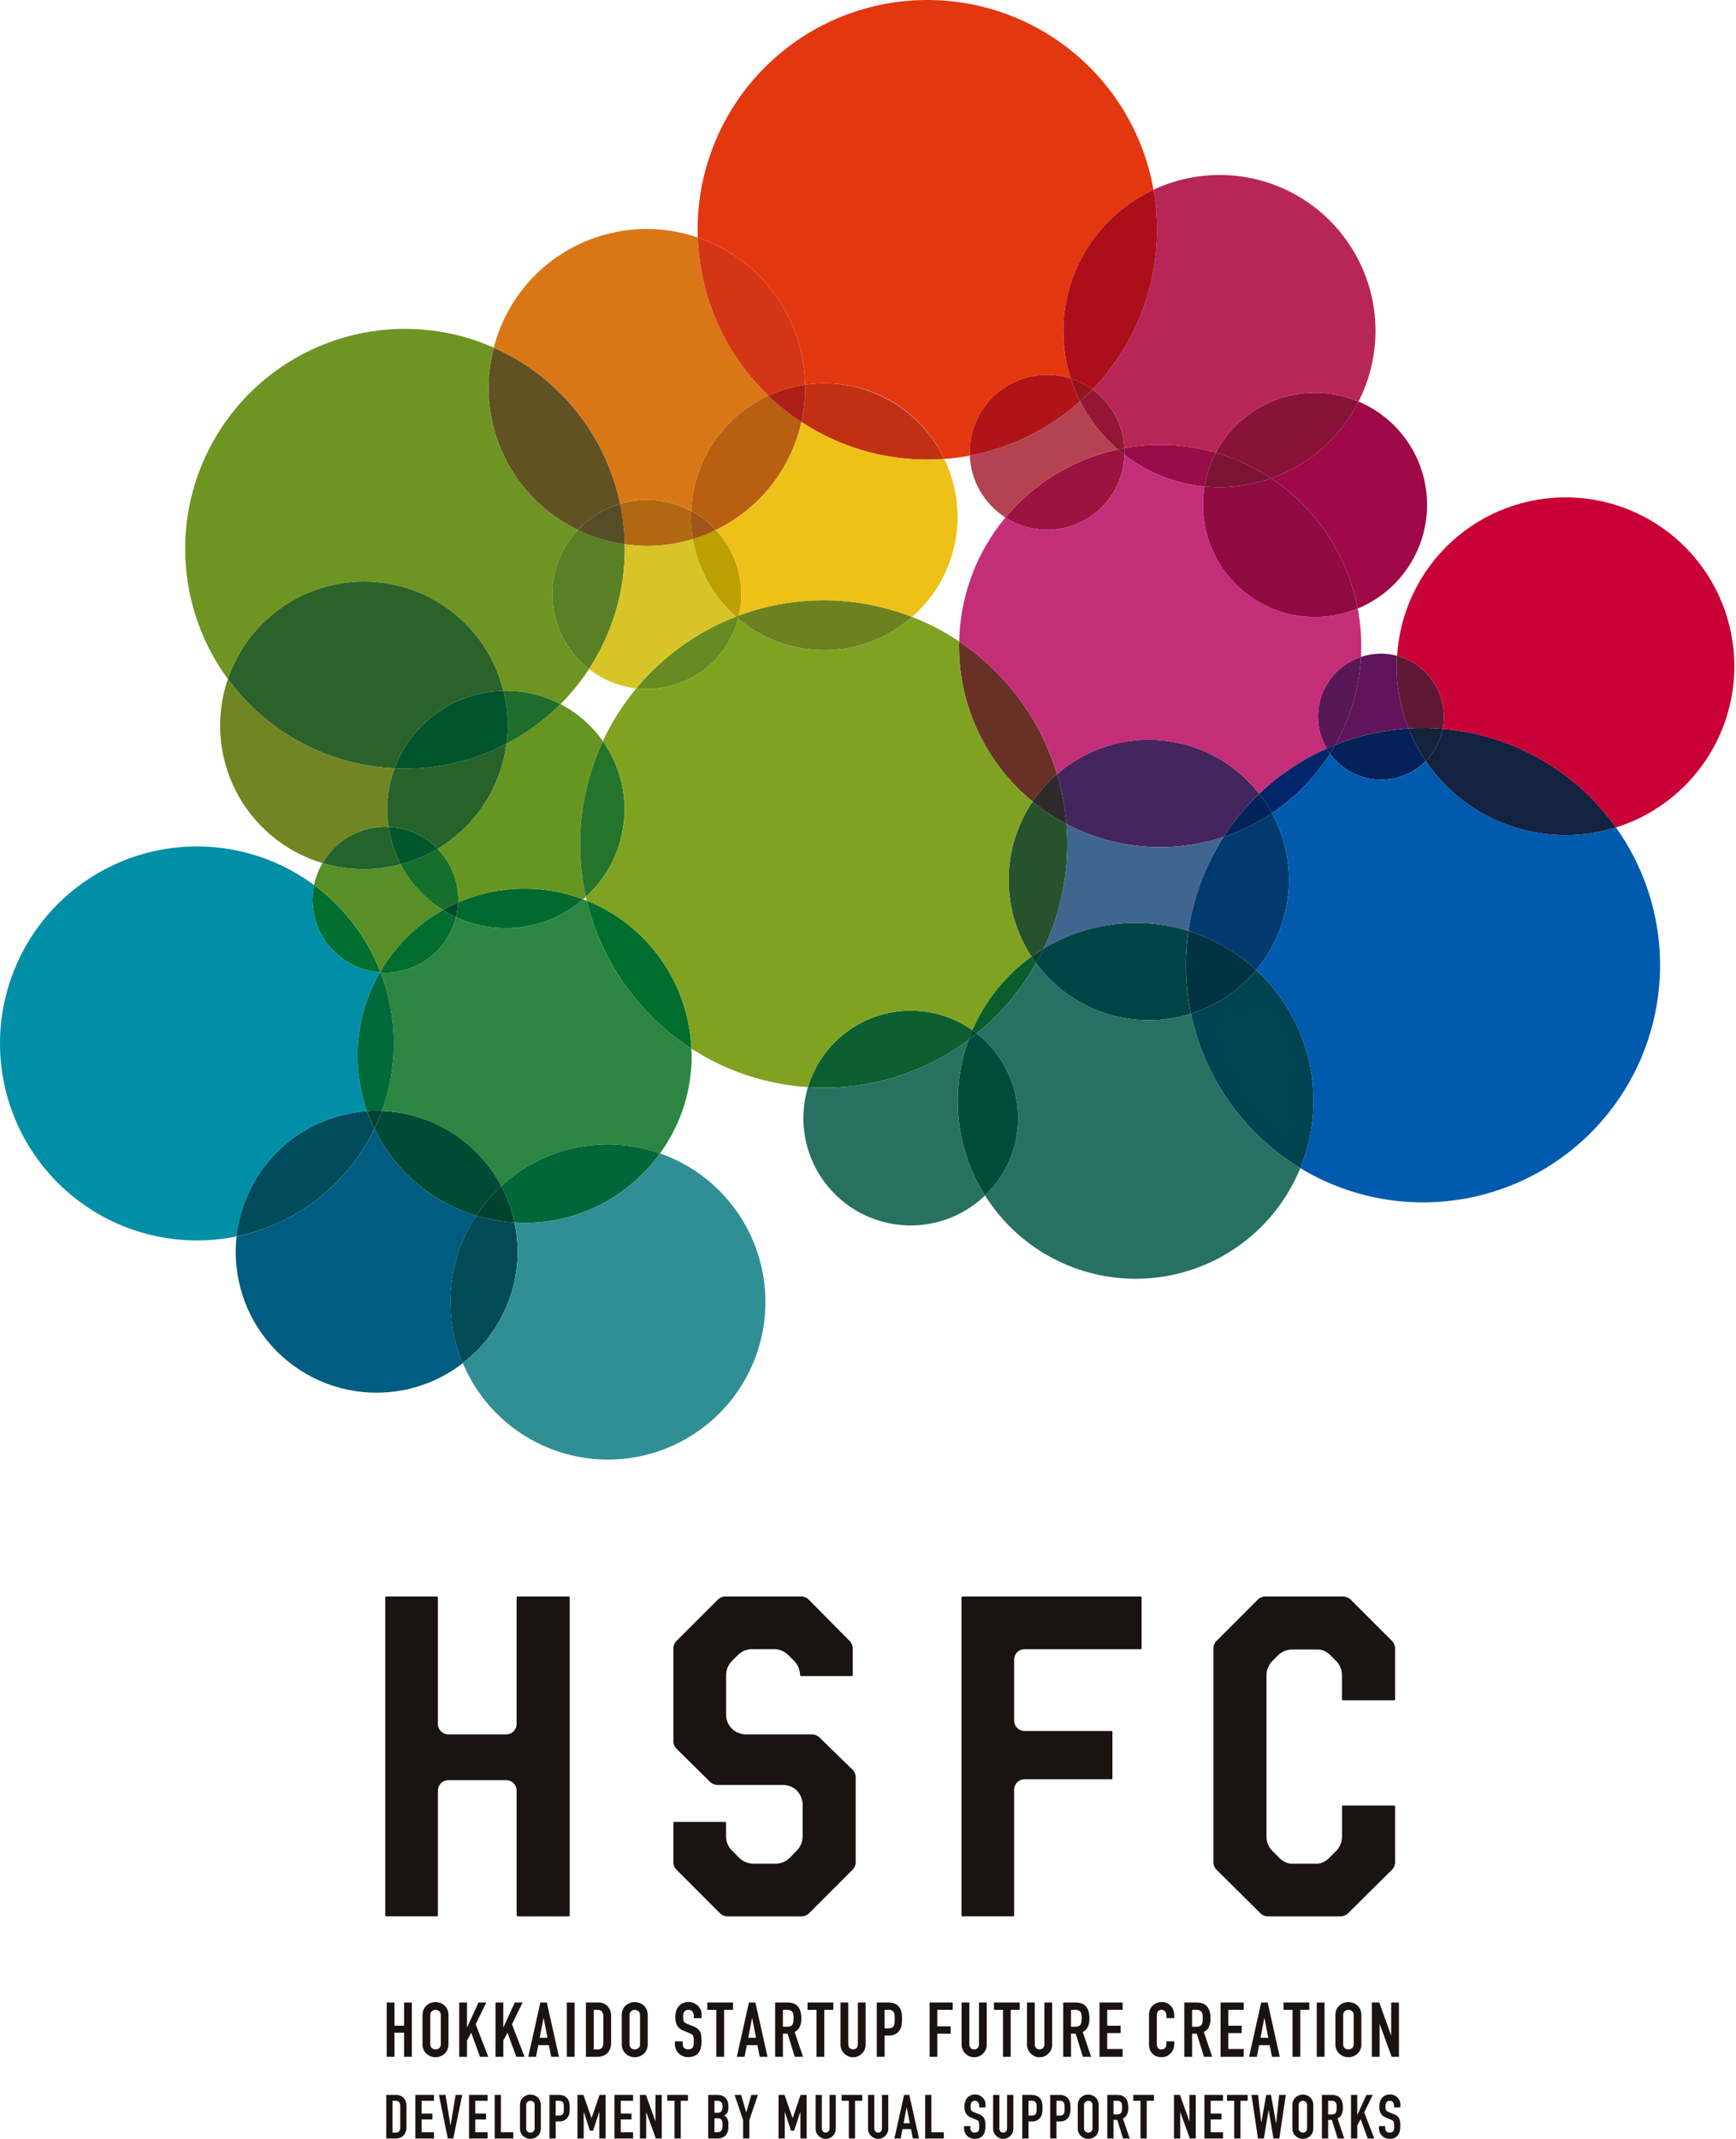 <svg width="406" height="500" viewBox="0 0 406 500" fill="none" xmlns="http://www.w3.org/2000/svg">
<g clip-path="url(#clip0_221_6845)">
<path d="M117.735 161.494C115.995 154.439 112.016 148.138 106.392 143.535C100.768 138.933 93.804 136.278 86.544 135.968C79.283 135.658 72.118 137.71 66.122 141.816C60.127 145.922 55.624 151.861 53.29 158.742C57.819 164.907 63.669 169.982 70.412 173.595C77.156 177.209 84.621 179.269 92.263 179.627C94.193 174.394 97.656 169.864 102.2 166.629C106.743 163.393 112.157 161.605 117.735 161.494Z" fill="#2B622A"/>
<path d="M135.149 123.874C137.84 120.993 141.253 118.885 145.034 117.769C143.357 109.777 139.802 102.298 134.664 95.951C129.525 89.604 122.95 84.571 115.482 81.266C113.29 89.546 114.054 98.332 117.644 106.11C121.234 113.888 127.424 120.17 135.149 123.874Z" fill="#625123"/>
<path d="M163.187 55.527C163.64 69.533 169.568 82.803 179.697 92.488C182.432 91.226 185.336 90.37 188.318 89.948C188.186 82.32 185.701 74.92 181.202 68.759C176.704 62.598 170.412 57.977 163.187 55.527Z" fill="#D43615"/>
<path d="M187.438 98.658C196.179 104.402 206.412 107.456 216.871 107.442C218.207 107.442 219.528 107.378 220.835 107.28C218.296 101.986 214.312 97.516 209.343 94.387C204.373 91.258 198.621 89.596 192.748 89.593C191.264 89.605 189.783 89.722 188.316 89.943C188.316 90.154 188.347 90.359 188.347 90.573C188.341 93.292 188.035 96.001 187.435 98.653" fill="#C03114"/>
<path d="M55.303 289.042C62.256 287.612 68.784 284.597 74.381 280.232C79.978 275.867 84.491 270.269 87.57 263.875C86.917 262.536 86.34 261.161 85.843 259.757C78.124 260.277 70.834 263.496 65.25 268.85C59.666 274.204 56.145 281.353 55.303 289.042Z" fill="#004C5D"/>
<path d="M121.045 292.603C121.044 290.301 120.801 288.007 120.321 285.756C117.278 285.586 114.264 285.06 111.343 284.188C108.033 289.237 106.016 295.023 105.47 301.035C104.923 307.047 105.865 313.1 108.21 318.663C112.203 315.593 115.437 311.646 117.662 307.127C119.888 302.609 121.045 297.639 121.045 292.603Z" fill="#004B56"/>
<path d="M122.688 285.872C128.876 285.87 134.975 284.395 140.481 281.57C145.986 278.744 150.74 274.649 154.35 269.623C148.056 267.383 141.269 266.911 134.726 268.257C128.183 269.604 122.133 272.717 117.236 277.26C118.654 279.934 119.694 282.793 120.325 285.753C121.112 285.799 121.89 285.872 122.688 285.872Z" fill="#006738"/>
<path d="M117.246 277.262C114.548 272.141 110.548 267.821 105.649 264.738C100.749 261.656 95.124 259.919 89.339 259.703C88.824 261.129 88.237 262.52 87.578 263.878C89.931 268.714 93.256 273.013 97.344 276.508C101.432 280.002 106.197 282.616 111.341 284.188C113.016 281.644 114.999 279.319 117.246 277.262Z" fill="#004B35"/>
<path d="M73.431 206.887C72.947 209.258 72.973 211.705 73.507 214.065C74.042 216.425 75.074 218.644 76.532 220.575C77.991 222.506 79.844 224.104 81.968 225.264C84.092 226.423 86.439 227.118 88.852 227.3C88.883 227.246 88.917 227.195 88.948 227.141C85.782 219.064 80.404 212.043 73.431 206.882" fill="#006F30"/>
<path d="M90.14 227.37C93.945 227.365 97.639 226.087 100.634 223.739C103.629 221.392 105.753 218.11 106.666 214.416C105.601 213.922 104.57 213.36 103.577 212.735C97.507 216.155 92.459 221.13 88.95 227.148L89.015 227.316C89.388 227.339 89.758 227.37 90.14 227.37Z" fill="#006C2E"/>
<path d="M118.288 216.981C124.937 216.985 131.363 214.592 136.39 210.24C126.928 206.655 116.441 206.908 107.163 210.943C107.121 212.113 106.958 213.276 106.676 214.412C110.314 216.104 114.276 216.982 118.288 216.986" fill="#006A2E"/>
<path d="M161.686 245.117C161.367 237.614 158.89 230.362 154.553 224.23C150.215 218.099 144.201 213.349 137.231 210.55C140.644 224.783 149.399 237.16 161.686 245.117Z" fill="#006E2E"/>
<path d="M90.142 193.263C87.156 193.262 84.223 194.047 81.636 195.538C79.049 197.028 76.899 199.173 75.403 201.757C81.347 203.566 87.68 203.668 93.679 202.051C92.252 199.313 91.294 196.354 90.848 193.299C90.608 193.299 90.372 193.261 90.13 193.261" fill="#22642B"/>
<path d="M118.448 173.874C111.119 177.703 102.972 179.698 94.704 179.689C93.887 179.689 93.074 179.665 92.269 179.627C91.124 182.697 90.536 185.946 90.531 189.222C90.542 190.587 90.653 191.948 90.863 193.297C95.205 193.471 99.316 195.304 102.349 198.416C106.715 195.811 110.433 192.248 113.222 187.997C116.011 183.745 117.796 178.917 118.448 173.874Z" fill="#27622B"/>
<path d="M118.448 173.874C123.108 171.448 127.369 168.323 131.084 164.608C127.135 162.541 122.745 161.46 118.288 161.458C118.1 161.458 117.923 161.481 117.735 161.486C118.781 165.526 119.023 169.733 118.445 173.866" fill="#1F6D2C"/>
<path d="M146.056 189.227C146.058 183.512 144.286 177.936 140.985 173.269C135.693 184.633 134.301 197.426 137.025 209.662C139.87 207.069 142.142 203.912 143.696 200.392C145.251 196.872 146.054 193.066 146.053 189.217" fill="#24742C"/>
<path d="M129.172 138.954C129.171 142.323 129.943 145.647 131.429 148.67C132.914 151.693 135.072 154.336 137.739 156.395C143.216 148.043 146.128 138.27 146.115 128.283C146.115 127.923 146.094 127.57 146.087 127.21C142.288 126.673 138.596 125.544 135.147 123.864C131.306 127.946 129.167 133.34 129.169 138.944" fill="#598024"/>
<path d="M151.302 127.621C154.935 127.62 158.548 127.085 162.026 126.033C161.72 124.303 161.561 122.55 161.55 120.793C161.55 120.335 161.599 119.892 161.619 119.439C156.523 116.727 150.566 116.127 145.031 117.769C145.674 120.878 146.028 124.04 146.087 127.215C147.813 127.473 149.555 127.61 151.3 127.624" fill="#B26711"/>
<path d="M187.438 98.658C184.672 96.841 182.081 94.773 179.695 92.481C174.496 94.879 170.06 98.663 166.871 103.417C163.682 108.172 161.865 113.713 161.619 119.432C163.784 120.586 165.741 122.092 167.411 123.89C172.434 121.461 176.843 117.929 180.311 113.559C183.778 109.189 186.215 104.093 187.438 98.65" fill="#B85F11"/>
<path d="M172.122 144.154C172.348 144.066 172.57 143.971 172.796 143.896C173.618 140.376 173.556 136.707 172.616 133.217C171.676 129.727 169.887 126.523 167.408 123.892C165.672 124.743 163.871 125.457 162.023 126.026C163.216 133.044 166.78 139.441 172.122 144.148" fill="#BD9F00"/>
<path d="M148.808 160.907C154.076 161.515 159.386 160.199 163.76 157.202C168.135 154.206 171.28 149.73 172.616 144.599C172.446 144.458 172.289 144.301 172.125 144.154C163.053 147.662 155.025 153.428 148.808 160.907Z" fill="#668B22"/>
<path d="M192.749 151.986C200.319 151.989 207.631 149.226 213.306 144.215C200.298 139.151 185.884 139.034 172.796 143.886C172.74 144.125 172.675 144.36 172.611 144.596C178.233 149.372 185.372 151.993 192.749 151.986Z" fill="#6C8220"/>
<path d="M213 236.255C207.602 236.256 202.348 237.996 198.017 241.217C193.686 244.438 190.508 248.969 188.954 254.138C190.172 254.215 191.397 254.269 192.638 254.269C204.827 254.287 216.698 250.377 226.491 243.119C226.774 242.347 227.083 241.575 227.41 240.821C223.192 237.846 218.156 236.252 212.994 236.257" fill="#0B5F30"/>
<path d="M223.991 257.343C223.981 265.176 226.193 272.852 230.372 279.478C232.973 276.991 235.008 273.972 236.337 270.629C237.667 267.285 238.261 263.694 238.078 260.1C237.895 256.506 236.94 252.994 235.278 249.802C233.616 246.61 231.286 243.814 228.447 241.603C227.803 242.118 227.16 242.633 226.488 243.127C224.831 247.685 223.986 252.498 223.991 257.348" fill="#004C3A"/>
<path d="M277.935 217.612C272.328 215.877 266.417 215.345 260.59 216.051C254.762 216.758 249.149 218.686 244.118 221.71C243.563 222.884 242.96 224.027 242.317 225.159C246.363 230.656 252.028 234.75 258.517 236.869C265.006 238.989 271.995 239.027 278.507 236.978C277.18 230.608 276.983 224.054 277.922 217.615" fill="#004447"/>
<path d="M271.314 198.04C276.365 198.041 281.382 197.227 286.173 195.631C288.542 191.959 291.334 188.578 294.492 185.557C291.764 182.046 288.349 179.129 284.455 176.984C280.561 174.838 276.27 173.509 271.845 173.079C267.419 172.648 262.953 173.124 258.718 174.478C254.483 175.832 250.569 178.036 247.215 180.955C248.349 184.757 249.082 188.668 249.401 192.622C256.156 196.184 263.68 198.04 271.317 198.028" fill="#44255D"/>
<path d="M247.218 180.955C243.409 168.276 235.31 157.314 224.308 149.948C224.308 150.303 224.28 150.658 224.28 151.013C224.276 157.971 225.819 164.843 228.797 171.131C231.776 177.419 236.115 182.966 241.501 187.372C243.121 184.991 245.046 182.834 247.228 180.955" fill="#693126"/>
<path d="M277.93 217.612C283.826 219.448 289.239 222.575 293.774 226.765C298.003 221.73 300.618 215.539 301.282 208.998C301.945 202.456 300.625 195.866 297.494 190.085C293.986 192.436 290.176 194.303 286.168 195.634C281.874 202.284 279.065 209.778 277.93 217.612Z" fill="#003A6F"/>
<path d="M293.782 226.767C289.771 231.554 284.477 235.096 278.522 236.978C280.084 244.425 283.161 251.472 287.561 257.68C291.962 263.888 297.592 269.125 304.102 273.066C307.308 265.217 308.038 256.576 306.193 248.301C304.348 240.025 300.018 232.512 293.782 226.767Z" fill="#004351"/>
<path d="M249.612 197.302C249.612 195.724 249.53 194.169 249.404 192.622C246.597 191.143 243.946 189.384 241.493 187.372C237.884 192.718 235.934 199.011 235.888 205.461C235.842 211.911 237.703 218.231 241.236 223.627C242.173 222.951 243.128 222.31 244.119 221.71C247.743 214.084 249.618 205.745 249.607 197.302" fill="#26532E"/>
<path d="M227.41 240.818C227.765 241.076 228.107 241.333 228.44 241.591C234.064 237.037 238.774 231.459 242.319 225.151C241.949 224.636 241.576 224.142 241.233 223.607C235.163 227.993 230.386 233.932 227.402 240.8" fill="#0A5E2E"/>
<path d="M311.052 176.162C310.772 175.776 310.514 175.39 310.28 174.968C304.45 177.561 299.112 181.14 294.498 185.547C295.622 186.97 296.627 188.483 297.502 190.072C302.935 186.421 307.551 181.681 311.055 176.152" fill="#00256B"/>
<path d="M322.975 182.263C324.92 182.266 326.846 181.882 328.641 181.134C330.436 180.385 332.065 179.288 333.432 177.905C331.823 175.523 330.48 172.972 329.427 170.297C323.541 170.649 317.751 171.941 312.275 174.124C311.885 174.811 311.478 175.49 311.052 176.163C312.414 178.052 314.205 179.59 316.278 180.651C318.351 181.712 320.647 182.263 322.975 182.263Z" fill="#042159"/>
<path d="M318.276 153.579C316.2 154.273 314.305 155.422 312.73 156.941C311.155 158.461 309.939 160.314 309.172 162.364C308.405 164.413 308.105 166.609 308.295 168.789C308.485 170.969 309.16 173.08 310.27 174.966C310.933 174.672 311.601 174.391 312.275 174.121C315.839 167.831 317.894 160.799 318.278 153.579" fill="#581756"/>
<path d="M281.699 113.725C280.925 118.333 281.399 123.064 283.071 127.426C284.742 131.789 287.551 135.625 291.205 138.536C294.86 141.448 299.227 143.329 303.853 143.983C308.48 144.638 313.197 144.043 317.516 142.259C316.346 136.088 313.952 130.214 310.474 124.983C306.997 119.752 302.508 115.271 297.27 111.802C293.385 113.183 289.294 113.892 285.171 113.9C284 113.9 282.852 113.833 281.699 113.725Z" fill="#900A42"/>
<path d="M262.997 106.346C268.413 110.519 274.897 113.077 281.704 113.725C282.154 110.969 283.045 108.302 284.342 105.828C277.4 103.823 270.087 103.45 262.977 104.74C262.995 105.067 263.026 105.391 263.026 105.723C263.026 105.934 263.005 106.137 262.997 106.346Z" fill="#980C48"/>
<path d="M235.132 120.981C237.824 122.711 240.926 123.696 244.123 123.836C247.32 123.976 250.496 123.266 253.329 121.779C256.162 120.291 258.55 118.079 260.249 115.368C261.948 112.657 262.897 109.543 263 106.346C262.452 105.926 261.911 105.499 261.389 105.058C251.099 107.28 241.853 112.89 235.132 120.991" fill="#9C1341"/>
<path d="M244.898 87.595C240.089 87.595 235.477 89.505 232.077 92.906C228.677 96.306 226.766 100.917 226.766 105.726C226.766 105.983 226.794 106.24 226.805 106.513C236.402 104.716 245.325 100.329 252.608 93.827C251.723 92.096 250.978 90.297 250.381 88.447C248.608 87.885 246.759 87.595 244.898 87.595Z" fill="#B01419"/>
<path d="M248.677 77.403C248.677 81.148 249.253 84.872 250.386 88.442C252.22 89.029 253.949 89.906 255.506 91.039C265.204 81.037 270.621 67.649 270.607 53.718C270.601 50.577 270.323 47.442 269.775 44.349C263.473 47.276 258.138 51.941 254.399 57.797C250.659 63.653 248.67 70.455 248.667 77.403" fill="#AD0F1A"/>
<path d="M317.719 93.868C311.667 91.324 304.881 91.142 298.702 93.357C292.522 95.573 287.398 100.026 284.343 105.836C288.933 107.156 293.295 109.171 297.275 111.81C306.144 108.683 313.466 102.259 317.719 93.873" fill="#881136"/>
<path d="M261.386 105.049C261.901 104.935 262.447 104.837 262.98 104.74C262.836 102.042 262.09 99.411 260.796 97.04C259.502 94.668 257.693 92.617 255.502 91.036C254.57 92.001 253.605 92.929 252.608 93.821C254.771 98.101 257.754 101.918 261.386 105.049Z" fill="#931634"/>
<path d="M337.424 170.392C337.609 169.45 337.703 168.492 337.705 167.532C337.704 164.284 336.627 161.127 334.644 158.554C332.661 155.981 329.883 154.136 326.741 153.306C326.693 154.115 326.618 154.915 326.618 155.736C326.621 160.724 327.574 165.665 329.426 170.297C330.538 170.23 331.663 170.183 332.796 170.183C334.356 170.183 335.885 170.265 337.429 170.392" fill="#5E1A35"/>
<path d="M366.12 195.227C370.121 195.228 374.101 194.62 377.921 193.425C373.25 186.874 367.21 181.419 360.216 177.44C353.223 173.461 345.446 171.054 337.428 170.386C336.866 173.229 335.477 175.843 333.435 177.9C337.053 183.239 341.925 187.61 347.624 190.63C353.324 193.65 359.677 195.226 366.127 195.222" fill="#142141"/>
<path d="M281.328 118.029C281.338 116.586 281.466 115.147 281.712 113.725C274.905 113.078 268.42 110.52 263.005 106.346C262.901 109.544 261.952 112.657 260.252 115.368C258.553 118.079 256.165 120.291 253.332 121.779C250.499 123.266 247.323 123.976 244.126 123.836C240.929 123.696 237.827 122.711 235.135 120.981C228.354 129.135 224.542 139.348 224.323 149.95C235.325 157.317 243.424 168.278 247.233 180.958C250.587 178.039 254.502 175.835 258.737 174.481C262.972 173.126 267.439 172.65 271.865 173.081C276.29 173.512 280.581 174.841 284.475 176.987C288.37 179.133 291.785 182.051 294.513 185.563C299.123 181.151 304.459 177.568 310.288 174.971C309.177 173.085 308.502 170.974 308.312 168.794C308.123 166.613 308.422 164.417 309.189 162.367C309.957 160.318 311.172 158.465 312.747 156.945C314.322 155.425 316.217 154.276 318.293 153.582C318.337 152.733 318.365 151.878 318.365 151.008C318.362 148.072 318.084 145.142 317.536 142.257C313.555 143.898 309.23 144.534 304.944 144.106C300.658 143.678 296.544 142.202 292.966 139.805C289.387 137.41 286.454 134.169 284.426 130.369C282.397 126.57 281.337 122.33 281.338 118.024" fill="#C42E79"/>
<path d="M188.318 89.948C194.884 88.949 201.596 90.096 207.456 93.22C213.316 96.343 218.01 101.276 220.84 107.283C222.844 107.137 224.838 106.879 226.813 106.511C226.813 106.253 226.774 105.996 226.774 105.723C226.774 102.873 227.447 100.063 228.737 97.522C230.027 94.981 231.898 92.779 234.198 91.096C236.498 89.412 239.162 88.295 241.975 87.834C244.788 87.373 247.67 87.581 250.387 88.442C247.705 79.992 248.194 70.854 251.763 62.739C255.331 54.623 261.735 48.085 269.775 44.349C267.432 31.122 260.217 19.253 249.554 11.082C238.891 2.911 225.553 -0.97 212.17 0.206C198.788 1.382 186.331 7.529 177.257 17.434C168.182 27.34 163.149 40.285 163.148 53.718C163.148 54.323 163.174 54.917 163.192 55.52C170.418 57.969 176.712 62.592 181.21 68.756C185.708 74.919 188.192 82.322 188.321 89.951" fill="#E33710"/>
<path d="M255.507 91.039C257.697 92.619 259.506 94.67 260.8 97.041C262.094 99.412 262.841 102.043 262.984 104.74C270.095 103.45 277.408 103.824 284.35 105.831C287.405 100.021 292.529 95.568 298.709 93.353C304.889 91.138 311.675 91.321 317.727 93.868C321.169 87.102 322.412 79.43 321.283 71.923C320.153 64.416 316.707 57.45 311.426 51.996C306.145 46.543 299.292 42.874 291.825 41.503C284.358 40.132 276.649 41.127 269.775 44.349C271.264 52.705 270.746 61.294 268.265 69.411C265.785 77.528 261.412 84.942 255.507 91.039Z" fill="#B82658"/>
<path d="M405.614 155.736C405.614 145.478 401.624 135.623 394.479 128.259C387.339 120.894 377.613 116.599 367.358 116.283C357.104 115.967 347.129 119.656 339.548 126.567C331.967 133.478 327.375 143.068 326.744 153.306C330.366 154.258 333.489 156.556 335.474 159.731C337.459 162.906 338.158 166.719 337.427 170.392C345.446 171.059 353.223 173.466 360.217 177.445C367.21 181.424 373.253 186.879 377.924 193.43C385.952 190.914 392.969 185.901 397.948 179.121C402.931 172.341 405.617 164.149 405.617 155.736" fill="#C90036"/>
<path d="M297.278 111.803C302.515 115.27 307.005 119.752 310.482 124.983C313.959 130.214 316.354 136.088 317.523 142.259C322.308 140.288 326.402 136.945 329.29 132.651C332.178 128.357 333.731 123.305 333.752 118.131C333.773 112.957 332.262 107.892 329.409 103.574C326.557 99.257 322.49 95.881 317.722 93.87C313.468 102.256 306.146 108.681 297.278 111.808" fill="#9F0947"/>
<path d="M145.034 117.764C150.567 116.122 156.524 116.722 161.619 119.434C161.865 113.715 163.682 108.175 166.872 103.421C170.061 98.667 174.499 94.885 179.698 92.488C169.566 82.801 163.639 69.528 163.187 55.519C158.37 53.872 153.265 53.239 148.192 53.66C143.119 54.08 138.187 55.545 133.708 57.962C129.228 60.379 125.296 63.696 122.16 67.705C119.023 71.714 116.75 76.328 115.482 81.258C122.951 84.563 129.526 89.597 134.664 95.945C139.803 102.292 143.357 109.771 145.034 117.764Z" fill="#D97716"/>
<path d="M85.12 135.945C92.631 135.95 99.924 138.47 105.837 143.102C111.749 147.734 115.939 154.213 117.74 161.504C117.928 161.504 118.106 161.476 118.293 161.476C122.749 161.474 127.138 162.55 131.087 164.613C133.579 162.113 135.809 159.363 137.741 156.408C135.307 154.53 133.293 152.164 131.828 149.461C130.364 146.759 129.481 143.779 129.237 140.715C128.992 137.651 129.392 134.57 130.411 131.669C131.429 128.769 133.043 126.113 135.149 123.874C127.423 120.169 121.232 113.887 117.642 106.108C114.052 98.329 113.288 89.542 115.482 81.261C105.119 76.684 93.534 75.658 82.527 78.343C71.521 81.027 61.709 87.272 54.618 96.106C47.527 104.941 43.553 115.87 43.314 127.196C43.074 138.521 46.584 149.609 53.296 158.735C55.557 152.089 59.842 146.319 65.549 142.232C71.256 138.145 78.1 135.947 85.12 135.945Z" fill="#6E9422"/>
<path d="M85.854 259.752C83.965 254.45 83.254 248.801 83.772 243.196C84.29 237.592 86.024 232.168 88.853 227.303C86.439 227.12 84.092 226.426 81.968 225.266C79.843 224.106 77.99 222.508 76.531 220.576C75.072 218.645 74.041 216.426 73.507 214.066C72.972 211.705 72.946 209.258 73.431 206.887C67.573 202.558 60.772 199.68 53.585 198.49C46.399 197.299 39.033 197.83 32.092 200.038C25.151 202.247 18.832 206.07 13.656 211.194C8.479 216.318 4.591 222.596 2.312 229.513C0.033 236.431 -0.572 243.79 0.545 250.988C1.663 258.185 4.472 265.014 8.741 270.915C13.011 276.816 18.619 281.62 25.106 284.933C31.593 288.247 38.773 289.974 46.057 289.974C49.169 289.975 52.274 289.663 55.324 289.042C56.165 281.352 59.686 274.202 65.269 268.847C70.853 263.491 78.144 260.272 85.864 259.752" fill="#008FA6"/>
<path d="M89.339 259.703C93.149 249.221 93.035 237.714 89.017 227.31H88.855C86.027 232.175 84.294 237.597 83.775 243.2C83.257 248.803 83.966 254.451 85.854 259.752C86.592 259.703 87.329 259.638 88.08 259.638C88.507 259.638 88.92 259.685 89.342 259.7" fill="#00693A"/>
<path d="M90.142 193.261C90.384 193.261 90.621 193.287 90.86 193.3C90.65 191.951 90.539 190.59 90.528 189.225C90.533 185.948 91.122 182.698 92.265 179.627C84.623 179.27 77.157 177.209 70.414 173.596C63.67 169.982 57.82 164.908 53.29 158.743C51.825 163.015 51.238 167.54 51.564 172.044C51.889 176.549 53.122 180.942 55.186 184.96C57.251 188.977 60.105 192.536 63.579 195.424C67.052 198.312 71.073 200.468 75.4 201.765C76.896 199.181 79.046 197.037 81.632 195.546C84.22 194.055 87.153 193.271 90.139 193.271" fill="#718522"/>
<path d="M333.443 177.905C331.939 179.425 330.122 180.6 328.118 181.346C326.114 182.093 323.972 182.394 321.84 182.227C319.708 182.061 317.638 181.432 315.774 180.384C313.91 179.336 312.297 177.895 311.047 176.16C307.542 181.688 302.927 186.429 297.494 190.082C300.626 195.864 301.946 202.454 301.283 208.996C300.619 215.538 298.003 221.729 293.774 226.765C300.01 232.51 304.34 240.025 306.185 248.3C308.03 256.575 307.301 265.216 304.097 273.066C315.014 279.673 327.876 282.312 340.512 280.537C353.149 278.762 364.788 272.684 373.46 263.325C382.136 253.968 387.317 241.904 388.128 229.171C388.939 216.437 385.333 203.814 377.917 193.43C369.817 195.956 361.123 195.81 353.114 193.014C345.105 190.219 338.208 184.921 333.443 177.905Z" fill="#005AAD"/>
<path d="M278.52 236.978C272.008 239.026 265.019 238.988 258.53 236.869C252.041 234.75 246.377 230.656 242.33 225.159C238.784 231.467 234.073 237.045 228.448 241.598C231.287 243.808 233.617 246.605 235.279 249.796C236.941 252.988 237.896 256.5 238.078 260.094C238.261 263.687 237.667 267.278 236.338 270.621C235.008 273.965 232.974 276.983 230.373 279.47C234.442 285.947 240.219 291.177 247.068 294.583C253.916 297.99 261.572 299.443 269.193 298.781C276.814 298.119 284.105 295.368 290.264 290.831C296.423 286.295 301.211 280.148 304.102 273.066C297.592 269.126 291.961 263.889 287.561 257.681C283.16 251.472 280.081 244.425 278.52 236.978Z" fill="#277162"/>
<path d="M226.488 243.125C216.696 250.383 204.825 254.293 192.635 254.274C191.4 254.274 190.174 254.22 188.952 254.14C187.351 259.452 187.555 265.145 189.533 270.328C191.511 275.511 195.152 279.892 199.884 282.787C204.618 285.682 210.177 286.927 215.693 286.327C221.208 285.728 226.37 283.317 230.37 279.473C227 274.108 224.9 268.046 224.227 261.747C223.554 255.449 224.327 249.079 226.488 243.125Z" fill="#287161"/>
<path d="M122.7 285.874C121.902 285.874 121.123 285.802 120.337 285.756C121.631 291.824 121.182 298.134 119.041 303.958C116.9 309.781 113.155 314.88 108.239 318.666C110.619 324.318 114.373 329.288 119.161 333.122C123.949 336.955 129.62 339.533 135.657 340.619C141.694 341.706 147.907 341.268 153.732 339.345C159.556 337.421 164.808 334.073 169.011 329.605C173.213 325.137 176.233 319.69 177.795 313.759C179.358 307.828 179.415 301.601 177.959 295.642C176.505 289.684 173.584 284.183 169.463 279.64C165.342 275.096 160.152 271.654 154.363 269.625C150.753 274.652 145.999 278.747 140.494 281.572C134.988 284.398 128.889 285.872 122.7 285.874Z" fill="#308F94"/>
<path d="M111.34 284.188C106.197 282.616 101.432 280.002 97.343 276.507C93.255 273.013 89.931 268.713 87.578 263.877C84.5 270.27 79.988 275.866 74.394 280.23C68.799 284.595 62.274 287.611 55.324 289.042C54.816 293.645 55.285 298.304 56.701 302.713C58.117 307.123 60.448 311.183 63.541 314.631C66.634 318.078 70.419 320.834 74.65 322.718C78.881 324.602 83.462 325.573 88.093 325.566C95.385 325.567 102.469 323.138 108.226 318.662C105.88 313.1 104.939 307.046 105.484 301.034C106.03 295.022 108.047 289.237 111.356 284.188" fill="#005C80"/>
<path d="M212.997 236.255C218.158 236.25 223.194 237.844 227.412 240.818C230.394 233.953 235.167 228.016 241.23 223.627C237.697 218.231 235.837 211.911 235.883 205.461C235.929 199.01 237.878 192.718 241.488 187.371C236.105 182.965 231.768 177.417 228.793 171.129C225.817 164.84 224.278 157.97 224.285 151.013C224.285 150.655 224.303 150.303 224.31 149.947C220.862 147.64 217.171 145.718 213.303 144.215C207.698 149.157 200.501 151.916 193.028 151.986C185.556 152.056 178.308 149.434 172.611 144.599C171.275 149.727 168.132 154.2 163.761 157.195C159.389 160.192 154.083 161.508 148.818 160.904C145.688 164.669 143.057 168.821 140.99 173.259C144.882 178.768 146.627 185.509 145.896 192.215C145.166 198.92 142.01 205.127 137.023 209.669C137.087 209.963 137.157 210.256 137.226 210.55C144.196 213.349 150.21 218.099 154.548 224.23C158.885 230.361 161.362 237.613 161.681 245.117C169.846 250.413 179.238 253.515 188.952 254.125C190.505 248.957 193.683 244.426 198.014 241.205C202.346 237.983 207.599 236.243 212.997 236.242" fill="#7FA321"/>
<path d="M107.193 210.313C107.196 205.865 105.455 201.594 102.344 198.416C99.643 200.032 96.728 201.258 93.684 202.058C95.978 206.428 99.391 210.11 103.574 212.73C104.738 212.069 105.935 211.468 107.16 210.928C107.16 210.717 107.193 210.511 107.193 210.297" fill="#15702D"/>
<path d="M137.229 210.55C136.954 210.439 136.67 210.349 136.392 210.243C132.369 213.728 127.424 215.976 122.153 216.716C116.882 217.456 111.509 216.657 106.682 214.416C105.767 218.111 103.642 221.394 100.644 223.742C97.647 226.089 93.95 227.365 90.142 227.367C89.761 227.367 89.391 227.334 89.017 227.311C93.035 237.715 93.15 249.221 89.339 259.703C95.124 259.918 100.75 261.655 105.649 264.738C110.549 267.82 114.548 272.14 117.246 277.262C122.143 272.719 128.193 269.606 134.736 268.26C141.279 266.913 148.066 267.386 154.36 269.625C159.177 262.988 161.769 254.998 161.766 246.798C161.766 246.231 161.704 245.678 161.679 245.114C149.392 237.157 140.636 224.781 137.224 210.547" fill="#2C8642"/>
<path d="M131.087 164.603C127.371 168.318 123.11 171.443 118.45 173.869C117.799 178.912 116.011 183.741 113.222 187.992C110.433 192.243 106.715 195.806 102.348 198.411C105.46 201.589 107.202 205.86 107.198 210.308C107.198 210.521 107.175 210.727 107.168 210.941C116.444 206.903 126.931 206.65 136.392 210.236C136.608 210.05 136.814 209.854 137.025 209.661C134.297 197.422 135.688 184.624 140.982 173.257C138.421 169.622 135.027 166.652 131.084 164.598" fill="#669522"/>
<path d="M249.403 192.622C249.527 194.167 249.612 195.711 249.612 197.302C249.62 205.744 247.745 214.083 244.124 221.71C249.154 218.686 254.766 216.758 260.593 216.051C266.42 215.345 272.331 215.877 277.938 217.612C279.074 209.779 281.884 202.282 286.175 195.631C280.16 197.634 273.801 198.4 267.482 197.883C261.163 197.366 255.013 195.576 249.403 192.622Z" fill="#40658F"/>
<path d="M85.853 259.754C86.349 261.159 86.926 262.534 87.581 263.872C88.231 262.519 88.818 261.128 89.342 259.7C88.919 259.685 88.505 259.639 88.08 259.639C87.328 259.639 86.595 259.703 85.853 259.754Z" fill="#004431"/>
<path d="M111.343 284.191C114.265 285.062 117.279 285.588 120.324 285.755C119.692 282.795 118.653 279.936 117.235 277.262C114.989 279.319 113.006 281.647 111.33 284.191" fill="#004230"/>
<path d="M88.963 227.143C92.471 221.125 97.518 216.15 103.587 212.73C99.402 210.111 95.989 206.427 93.697 202.056C87.698 203.673 81.365 203.571 75.421 201.762C74.49 203.351 73.824 205.081 73.451 206.884C80.421 212.048 85.796 219.069 88.963 227.143Z" fill="#598F27"/>
<path d="M90.858 193.299C91.304 196.355 92.261 199.313 93.689 202.051C96.732 201.254 99.648 200.032 102.349 198.419C99.316 195.306 95.205 193.474 90.863 193.299" fill="#00572C"/>
<path d="M118.448 173.875C119.026 169.741 118.785 165.534 117.737 161.494C112.161 161.605 106.747 163.395 102.203 166.631C97.659 169.866 94.197 174.396 92.269 179.63C93.077 179.666 93.888 179.691 94.704 179.691C102.972 179.7 111.12 177.703 118.448 173.875Z" fill="#00542B"/>
<path d="M172.124 144.151C166.783 139.444 163.218 133.047 162.026 126.028C156.87 127.622 151.42 128.027 146.086 127.21C146.086 127.57 146.115 127.923 146.115 128.283C146.127 138.271 143.215 148.045 137.738 156.398C140.94 158.894 144.772 160.454 148.807 160.905C155.024 153.425 163.049 147.658 172.122 144.151" fill="#D7C426"/>
<path d="M145.033 117.766C141.252 118.883 137.839 120.992 135.149 123.874C138.598 125.555 142.289 126.684 146.089 127.22C146.027 124.046 145.674 120.883 145.033 117.774" fill="#554D25"/>
<path d="M162.026 126.031C163.874 125.462 165.674 124.748 167.411 123.897C165.74 122.101 163.783 120.595 161.619 119.439C161.601 119.892 161.552 120.337 161.552 120.796C161.563 122.552 161.721 124.301 162.026 126.031Z" fill="#A05517"/>
<path d="M223.94 120.79C223.936 116.11 222.872 111.492 220.83 107.28C219.52 107.375 218.199 107.442 216.866 107.442C206.408 107.455 196.177 104.401 187.438 98.658C186.214 104.1 183.777 109.196 180.309 113.566C176.841 117.936 172.431 121.466 167.408 123.895C169.887 126.523 171.676 129.725 172.616 133.213C173.555 136.701 173.616 140.368 172.794 143.886C185.883 139.037 200.297 139.154 213.306 144.215C216.649 141.297 219.328 137.697 221.163 133.657C222.999 129.617 223.948 125.231 223.947 120.793" fill="#EDC118"/>
<path d="M188.347 90.586C188.347 90.375 188.318 90.169 188.313 89.955C185.329 90.375 182.422 91.228 179.685 92.488C182.07 94.78 184.662 96.849 187.428 98.665C188.026 96.014 188.331 93.304 188.339 90.586" fill="#AD1E17"/>
<path d="M235.129 120.981C241.851 112.881 251.096 107.27 261.386 105.049C257.753 101.918 254.771 98.104 252.608 93.824C245.326 100.327 236.404 104.714 226.807 106.511C226.93 109.414 227.752 112.244 229.201 114.763C230.65 117.282 232.682 119.415 235.129 120.981Z" fill="#B54251"/>
<path d="M255.505 91.039C253.948 89.906 252.219 89.03 250.385 88.445C250.982 90.294 251.726 92.093 252.611 93.824C253.612 92.933 254.576 92.005 255.505 91.039Z" fill="#95141C"/>
<path d="M285.177 113.9C289.299 113.892 293.39 113.183 297.275 111.803C293.295 109.163 288.935 107.149 284.345 105.828C283.047 108.302 282.156 110.968 281.707 113.725C282.849 113.833 284.005 113.9 285.177 113.9Z" fill="#7A1435"/>
<path d="M329.427 170.294C327.575 165.663 326.622 160.721 326.618 155.734C326.618 154.912 326.693 154.112 326.742 153.304C323.956 152.545 321.007 152.64 318.275 153.577C317.891 160.796 315.836 167.828 312.272 174.119C317.748 171.935 323.539 170.643 329.424 170.292" fill="#60155B"/>
<path d="M247.215 180.957C245.033 182.836 243.107 184.994 241.488 187.374C243.941 189.386 246.592 191.145 249.398 192.625C249.08 188.67 248.35 184.759 247.215 180.957Z" fill="#2F2B2A"/>
<path d="M277.353 225.622C277.353 229.436 277.744 233.241 278.522 236.975C284.476 235.092 289.77 231.55 293.782 226.765C289.246 222.574 283.834 219.447 277.938 217.612C277.551 220.264 277.356 222.941 277.353 225.622Z" fill="#003341"/>
<path d="M286.175 195.633C290.183 194.302 293.993 192.436 297.501 190.084C296.628 188.495 295.623 186.981 294.497 185.559C291.337 188.579 288.544 191.96 286.175 195.633Z" fill="#002359"/>
<path d="M329.429 170.296C330.482 172.971 331.826 175.522 333.435 177.905C335.477 175.849 336.866 173.235 337.427 170.392C335.898 170.265 334.359 170.183 332.794 170.183C331.661 170.183 330.539 170.227 329.424 170.296" fill="#13233A"/>
<path d="M263 106.346C263 106.137 263.031 105.934 263.031 105.723C263.031 105.391 263 105.066 262.982 104.74C262.447 104.835 261.917 104.933 261.389 105.048C261.904 105.499 262.452 105.926 263 106.335" fill="#841433"/>
<path d="M241.244 223.628C241.583 224.143 241.959 224.657 242.33 225.159C242.965 224.032 243.565 222.886 244.132 221.713C243.143 222.31 242.183 222.953 241.251 223.628" fill="#07402B"/>
<path d="M226.488 243.106C227.152 242.615 227.804 242.105 228.447 241.585C228.108 241.328 227.76 241.07 227.417 240.813C227.088 241.57 226.779 242.334 226.496 243.111" fill="#00472D"/>
<path d="M103.577 212.725C104.57 213.35 105.601 213.911 106.665 214.405C106.947 213.268 107.11 212.106 107.152 210.936C105.927 211.474 104.73 212.075 103.566 212.737" fill="#00472D"/>
<path d="M88.855 227.304H89.018C88.997 227.247 88.976 227.19 88.953 227.136C88.922 227.19 88.889 227.242 88.858 227.296" fill="#00472D"/>
<path d="M310.272 174.966C310.514 175.377 310.774 175.776 311.044 176.16C311.468 175.492 311.876 174.813 312.267 174.121C311.592 174.392 310.923 174.672 310.262 174.966" fill="#092056"/>
<path d="M172.122 144.151C172.286 144.297 172.443 144.455 172.611 144.596C172.673 144.359 172.74 144.125 172.796 143.883C172.569 143.968 172.348 144.063 172.122 144.14" fill="#637B22"/>
<path d="M90.438 480.818V468.125H92.256V473.559H94.5V468.125H96.318V480.811H94.5V475.17H92.256V480.818H90.438Z" fill="#1A1311"/>
<path d="M98.809 471.122C98.797 470.655 98.885 470.196 99.067 469.768C99.232 469.395 99.475 469.059 99.78 468.787C100.064 468.537 100.394 468.345 100.75 468.219C101.284 468.027 101.859 467.976 102.417 468.077C102.976 468.179 103.498 468.421 103.932 468.787C104.228 469.062 104.464 469.395 104.627 469.768C104.809 470.196 104.896 470.655 104.884 471.122V477.813C104.9 478.284 104.812 478.751 104.627 479.185C104.464 479.544 104.227 479.866 103.932 480.13C103.643 480.387 103.308 480.587 102.943 480.717C102.237 480.978 101.46 480.978 100.753 480.717C100.393 480.59 100.063 480.387 99.782 480.13C99.479 479.87 99.235 479.547 99.069 479.185C98.884 478.751 98.796 478.284 98.812 477.813L98.809 471.122ZM100.629 477.813C100.614 477.994 100.639 478.172 100.701 478.342C100.764 478.508 100.864 478.66 100.992 478.787C101.236 478.986 101.541 479.098 101.857 479.098C102.173 479.098 102.479 478.986 102.722 478.787C102.852 478.66 102.951 478.508 103.014 478.342C103.078 478.172 103.103 477.994 103.088 477.813V471.122C103.102 470.941 103.077 470.764 103.014 470.594C102.951 470.427 102.851 470.275 102.722 470.152C102.479 469.949 102.173 469.837 101.857 469.837C101.541 469.837 101.235 469.949 100.992 470.152C100.864 470.275 100.764 470.427 100.702 470.594C100.639 470.764 100.614 470.941 100.629 471.122V477.813Z" fill="#1A1311"/>
<path d="M107.399 480.818V468.125H109.217V473.914H109.253L111.909 468.125H113.727L111.248 473.204L114.187 480.811H112.259L110.2 475.185L109.219 477.017V480.815L107.399 480.818Z" fill="#1A1311"/>
<path d="M115.884 480.818V468.125H117.701V473.914H117.737L120.396 468.125H122.214L119.735 473.204L122.674 480.811H120.749L118.689 475.185L117.709 477.017V480.815L115.884 480.818Z" fill="#1A1311"/>
<path d="M123.544 480.814L126.376 468.128H127.89L130.721 480.814H128.906L128.371 478.088H125.892L125.357 480.814H123.544ZM128.034 476.376L127.143 471.781H127.107L126.216 476.376H128.034Z" fill="#1A1311"/>
<path d="M134.385 468.128H132.567V480.814H134.385V468.128Z" fill="#1A1311"/>
<path d="M137.033 480.814V468.124H139.728C140.162 468.092 140.597 468.153 141.006 468.298C141.416 468.446 141.79 468.678 142.104 468.979C142.681 469.648 142.972 470.517 142.915 471.401V477.335C142.956 477.809 142.9 478.287 142.752 478.74C142.604 479.189 142.366 479.609 142.053 479.967C141.714 480.264 141.32 480.492 140.894 480.637C140.467 480.782 140.016 480.84 139.566 480.811L137.033 480.814ZM138.853 469.84V479.105H139.69C139.888 479.127 140.088 479.102 140.276 479.037C140.464 478.971 140.635 478.863 140.776 478.722C141.018 478.37 141.131 477.947 141.095 477.52V471.408C141.121 470.999 141.014 470.593 140.791 470.25C140.653 470.097 140.481 469.982 140.289 469.909C140.097 469.837 139.891 469.811 139.687 469.837L138.853 469.84Z" fill="#1A1311"/>
<path d="M145.409 471.122C145.397 470.655 145.485 470.196 145.667 469.768C145.832 469.395 146.075 469.059 146.38 468.787C146.664 468.537 146.993 468.345 147.35 468.219C147.884 468.027 148.459 467.976 149.017 468.077C149.576 468.179 150.098 468.421 150.532 468.787C150.828 469.062 151.064 469.395 151.227 469.768C151.408 470.196 151.496 470.655 151.485 471.122V477.813C151.5 478.284 151.412 478.751 151.227 479.185C151.064 479.544 150.827 479.866 150.532 480.13C150.244 480.387 149.908 480.587 149.544 480.717C148.837 480.978 148.06 480.978 147.353 480.717C146.993 480.59 146.663 480.387 146.383 480.13C146.078 479.87 145.835 479.547 145.669 479.185C145.484 478.751 145.396 478.284 145.412 477.813L145.409 471.122ZM147.23 477.813C147.214 477.994 147.239 478.172 147.301 478.342C147.364 478.508 147.463 478.66 147.592 478.787C147.836 478.986 148.142 479.098 148.457 479.098C148.773 479.098 149.079 478.986 149.322 478.787C149.451 478.66 149.551 478.508 149.615 478.342C149.678 478.172 149.703 477.994 149.688 477.813V471.122C149.702 470.941 149.677 470.764 149.614 470.594C149.551 470.427 149.451 470.275 149.322 470.152C149.079 469.949 148.773 469.837 148.457 469.837C148.141 469.837 147.835 469.949 147.592 470.152C147.464 470.275 147.365 470.427 147.302 470.594C147.239 470.764 147.214 470.941 147.23 471.122V477.813Z" fill="#1A1311"/>
<path d="M164.085 471.782H162.268V471.369C162.279 470.989 162.177 470.612 161.974 470.29C161.864 470.134 161.715 470.008 161.542 469.928C161.368 469.848 161.176 469.816 160.986 469.834C160.775 469.827 160.566 469.874 160.381 469.975C160.232 470.069 160.105 470.189 160.007 470.334C159.912 470.493 159.845 470.667 159.809 470.848C159.773 471.05 159.755 471.257 159.755 471.463C159.753 471.673 159.763 471.879 159.784 472.086C159.798 472.242 159.844 472.394 159.92 472.531C159.996 472.669 160.102 472.785 160.232 472.868C160.407 472.987 160.596 473.082 160.793 473.154L162.18 473.708C162.535 473.835 162.866 474.019 163.161 474.251C163.403 474.45 163.602 474.696 163.748 474.971C163.883 475.279 163.97 475.609 164.005 475.942C164.055 476.355 164.078 476.767 164.075 477.18C164.079 477.68 164.025 478.179 163.913 478.668C163.824 479.088 163.649 479.486 163.398 479.834C163.14 480.171 162.803 480.435 162.417 480.605C161.95 480.808 161.445 480.906 160.937 480.891C160.515 480.895 160.098 480.815 159.707 480.659C159.34 480.515 159.006 480.297 158.726 480.019C158.452 479.743 158.232 479.421 158.077 479.066C157.913 478.69 157.831 478.288 157.835 477.879V477.202H159.652V477.774C159.649 478.096 159.753 478.415 159.948 478.675C160.068 478.816 160.22 478.925 160.392 478.994C160.564 479.063 160.75 479.092 160.934 479.074C161.182 479.084 161.428 479.037 161.655 478.94C161.825 478.853 161.966 478.719 162.059 478.556C162.158 478.371 162.214 478.168 162.226 477.958C162.242 477.727 162.252 477.47 162.252 477.187C162.255 476.912 162.243 476.641 162.216 476.369C162.202 476.188 162.154 476.014 162.075 475.851C161.992 475.721 161.879 475.612 161.745 475.533C161.57 475.435 161.389 475.348 161.202 475.276L159.915 474.74C159.251 474.522 158.691 474.07 158.337 473.465C158.049 472.846 157.912 472.166 157.935 471.481C157.933 471.021 157.999 470.565 158.131 470.127C158.249 469.722 158.449 469.345 158.718 469.023C158.975 468.708 159.301 468.454 159.67 468.284C160.105 468.089 160.577 467.995 161.053 468.005C161.479 468.002 161.901 468.089 162.291 468.263C162.652 468.422 162.981 468.646 163.261 468.925C163.521 469.179 163.727 469.486 163.867 469.819C164.008 470.156 164.08 470.518 164.08 470.884L164.085 471.782Z" fill="#1A1311"/>
<path d="M167.522 480.818V469.841H165.416V468.125H171.442V469.833H169.344V480.811L167.522 480.818Z" fill="#1A1311"/>
<path d="M172.32 480.814L175.151 468.128H176.665L179.497 480.814H177.682L177.147 478.088H174.668L174.132 480.814H172.32ZM176.809 476.376L175.919 471.781H175.882L174.992 476.376H176.809Z" fill="#1A1311"/>
<path d="M181.281 480.815V468.125H184.202C186.342 468.125 187.411 469.363 187.409 471.846C187.427 472.502 187.309 473.15 187.062 473.755C186.808 474.301 186.38 474.747 185.844 475.018L187.803 480.811H185.88L184.187 475.405H183.1V480.811L181.281 480.815ZM183.098 469.841V473.787H184.127C184.391 473.798 184.655 473.751 184.9 473.653C185.081 473.57 185.235 473.44 185.343 473.269C185.446 473.081 185.513 472.871 185.541 472.657C185.609 472.096 185.609 471.528 185.541 470.963C185.511 470.742 185.438 470.529 185.327 470.333C185.171 470.148 184.971 470.007 184.747 469.92C184.522 469.833 184.279 469.801 184.04 469.833L183.098 469.841Z" fill="#1A1311"/>
<path d="M190.959 480.818V469.841H188.854V468.125H194.88V469.833H192.777V480.811L190.959 480.818Z" fill="#1A1311"/>
<path d="M202.448 468.125V477.958C202.453 478.353 202.378 478.744 202.226 479.109C202.077 479.457 201.862 479.776 201.593 480.047C201.321 480.315 201 480.532 200.648 480.688C200.289 480.84 199.902 480.92 199.511 480.916C199.12 480.92 198.734 480.84 198.376 480.688C197.671 480.377 197.109 479.812 196.798 479.109C196.641 478.744 196.562 478.353 196.566 477.958V468.125H198.383V477.781C198.368 477.958 198.389 478.139 198.444 478.313C198.499 478.483 198.588 478.642 198.705 478.78C198.922 478.983 199.209 479.098 199.507 479.098C199.805 479.098 200.092 478.983 200.309 478.78C200.425 478.642 200.514 478.483 200.568 478.313C200.623 478.139 200.643 477.958 200.628 477.781V468.125H202.448Z" fill="#1A1311"/>
<path d="M205.055 480.815V468.125H207.784C208.231 468.114 208.677 468.183 209.102 468.32C209.498 468.462 209.852 468.701 210.132 469.016C210.439 469.345 210.659 469.743 210.773 470.181C210.907 470.772 210.968 471.376 210.953 471.981C210.958 472.462 210.925 472.944 210.855 473.422C210.789 473.816 210.647 474.193 210.435 474.53C210.195 474.935 209.851 475.268 209.439 475.5C208.931 475.753 208.367 475.873 207.8 475.848H206.873V480.8L205.055 480.815ZM206.873 469.841V474.15H207.748C208.041 474.164 208.332 474.11 208.6 473.99C208.792 473.892 208.949 473.737 209.048 473.545C209.148 473.339 209.205 473.114 209.216 472.886C209.233 472.629 209.244 472.336 209.244 472.013C209.244 471.691 209.244 471.434 209.226 471.166C209.219 470.924 209.165 470.685 209.066 470.464C208.975 470.268 208.825 470.105 208.636 470C208.381 469.877 208.1 469.823 207.817 469.837L206.873 469.841Z" fill="#1A1311"/>
<path d="M217.404 480.818V468.125H222.81V469.833H219.206V473.697H222.341V475.405H219.206V480.811L217.404 480.818Z" fill="#1A1311"/>
<path d="M230.769 468.125V477.958C230.774 478.353 230.699 478.744 230.547 479.109C230.398 479.457 230.183 479.776 229.914 480.047C229.642 480.315 229.321 480.532 228.969 480.688C228.61 480.84 228.223 480.92 227.832 480.916C227.441 480.92 227.054 480.84 226.696 480.688C225.992 480.377 225.429 479.812 225.118 479.109C224.962 478.744 224.883 478.353 224.887 477.958V468.125H226.704V477.781C226.689 477.958 226.709 478.139 226.765 478.313C226.82 478.483 226.909 478.642 227.026 478.78C227.242 478.986 227.529 479.098 227.828 479.098C228.126 479.098 228.413 478.986 228.63 478.78C228.746 478.642 228.834 478.483 228.889 478.313C228.944 478.139 228.964 477.958 228.949 477.781V468.125H230.769Z" fill="#1A1311"/>
<path d="M234.566 480.818V469.841H232.453V468.125H238.479V469.833H236.376V480.811L234.566 480.818Z" fill="#1A1311"/>
<path d="M246.07 468.125V477.958C246.075 478.353 246 478.744 245.848 479.109C245.699 479.457 245.484 479.776 245.215 480.047C244.943 480.315 244.622 480.532 244.271 480.688C243.911 480.84 243.524 480.92 243.132 480.916C242.742 480.92 242.356 480.84 241.997 480.688C241.293 480.377 240.73 479.812 240.42 479.109C240.263 478.744 240.184 478.353 240.188 477.958V468.125H242.005V477.781C241.99 477.958 242.011 478.139 242.066 478.313C242.121 478.483 242.21 478.642 242.327 478.78C242.543 478.986 242.83 479.098 243.129 479.098C243.427 479.098 243.714 478.986 243.931 478.78C244.047 478.642 244.135 478.483 244.19 478.313C244.245 478.139 244.265 477.958 244.25 477.781V468.125H246.07Z" fill="#1A1311"/>
<path d="M248.659 480.815V468.125H251.581C253.721 468.125 254.79 469.363 254.788 471.846C254.807 472.502 254.688 473.15 254.441 473.755C254.187 474.301 253.759 474.747 253.223 475.018L255.182 480.811H253.259L251.565 475.405H250.479V480.811L248.659 480.815ZM250.477 469.841V473.787H251.506C251.77 473.798 252.034 473.751 252.279 473.653C252.461 473.57 252.615 473.436 252.721 473.269C252.825 473.077 252.892 472.871 252.92 472.654C252.988 472.093 252.988 471.524 252.92 470.963C252.89 470.739 252.817 470.525 252.706 470.329C252.55 470.145 252.35 470.004 252.126 469.917C251.901 469.83 251.658 469.801 251.419 469.83L250.477 469.841Z" fill="#1A1311"/>
<path d="M257.141 480.818V468.125H262.547V469.833H258.944V473.559H262.079V475.268H258.944V478.993H262.547V480.811L257.141 480.818Z" fill="#1A1311"/>
<path d="M274.61 477.194V477.969C274.611 478.349 274.535 478.729 274.385 479.08C274.093 479.783 273.546 480.347 272.854 480.666C272.498 480.825 272.112 480.909 271.721 480.905C271.367 480.905 271.013 480.858 270.671 480.764C270.317 480.67 269.989 480.5 269.708 480.268C269.411 480.014 269.171 479.699 269.003 479.348C268.803 478.896 268.709 478.403 268.727 477.911V470.941C268.724 470.547 268.796 470.156 268.938 469.786C269.077 469.439 269.284 469.124 269.546 468.856C269.814 468.592 270.132 468.385 270.481 468.244C270.863 468.092 271.273 468.016 271.685 468.019C272.072 468.005 272.458 468.074 272.817 468.215C273.176 468.36 273.501 468.577 273.77 468.856C274.037 469.138 274.245 469.468 274.383 469.83C274.535 470.217 274.611 470.634 274.607 471.05V471.763H272.79V471.155C272.796 470.822 272.689 470.492 272.486 470.228C272.391 470.101 272.267 470 272.124 469.931C271.982 469.866 271.825 469.833 271.667 469.837C271.493 469.815 271.316 469.841 271.156 469.913C270.997 469.989 270.862 470.105 270.766 470.253C270.607 470.583 270.531 470.949 270.545 471.314V477.802C270.533 478.124 270.616 478.447 270.784 478.725C270.883 478.859 271.015 478.964 271.167 479.03C271.319 479.095 271.485 479.12 271.649 479.102C271.779 479.098 271.908 479.077 272.033 479.037C272.172 478.993 272.302 478.925 272.416 478.834C272.529 478.722 272.617 478.588 272.674 478.443C272.752 478.244 272.789 478.03 272.782 477.817V477.194H274.61Z" fill="#1A1311"/>
<path d="M276.975 480.815V468.125H279.897C282.037 468.125 283.106 469.363 283.104 471.846C283.122 472.502 283.003 473.15 282.756 473.755C282.503 474.301 282.074 474.747 281.539 475.018L283.498 480.811H281.575L279.881 475.405H278.795V480.811L276.975 480.815ZM278.792 469.841V473.787H279.822C280.086 473.798 280.349 473.751 280.594 473.653C280.776 473.57 280.93 473.436 281.037 473.269C281.14 473.077 281.207 472.871 281.235 472.654C281.303 472.093 281.303 471.524 281.235 470.963C281.205 470.739 281.132 470.525 281.022 470.329C280.865 470.145 280.666 470.004 280.441 469.917C280.216 469.83 279.973 469.801 279.734 469.83L278.792 469.841Z" fill="#1A1311"/>
<path d="M285.457 480.818V468.125H290.863V469.833H287.259V473.559H290.394V475.268H287.259V478.993H290.863V480.811L285.457 480.818Z" fill="#1A1311"/>
<path d="M292.124 480.814L294.956 468.128H296.469L299.301 480.814H297.486L296.951 478.088H294.472L293.937 480.814H292.124ZM296.614 476.376L295.723 471.781H295.687L294.796 476.376H296.614Z" fill="#1A1311"/>
<path d="M302.285 480.818V469.841H300.179V468.125H306.205V469.833H304.102V480.811L302.285 480.818Z" fill="#1A1311"/>
<path d="M309.768 468.128H307.95V480.814H309.768V468.128Z" fill="#1A1311"/>
<path d="M312.311 471.122C312.299 470.655 312.387 470.196 312.568 469.768C312.733 469.395 312.977 469.059 313.281 468.787C313.566 468.537 313.895 468.345 314.252 468.219C314.786 468.027 315.36 467.976 315.919 468.077C316.477 468.179 316.999 468.421 317.434 468.787C317.729 469.062 317.966 469.395 318.128 469.768C318.31 470.196 318.398 470.655 318.386 471.122V477.813C318.402 478.284 318.314 478.751 318.128 479.185C317.965 479.544 317.728 479.866 317.434 480.13C317.145 480.387 316.809 480.587 316.445 480.717C315.738 480.978 314.961 480.978 314.254 480.717C313.894 480.59 313.565 480.387 313.284 480.13C312.98 479.87 312.736 479.547 312.571 479.185C312.386 478.751 312.298 478.284 312.314 477.813L312.311 471.122ZM314.131 477.813C314.115 477.994 314.14 478.172 314.203 478.342C314.266 478.508 314.365 478.66 314.494 478.787C314.737 478.986 315.043 479.098 315.359 479.098C315.674 479.098 315.98 478.986 316.223 478.787C316.353 478.66 316.453 478.508 316.516 478.342C316.579 478.172 316.604 477.994 316.589 477.813V471.122C316.604 470.941 316.579 470.764 316.516 470.594C316.452 470.427 316.353 470.275 316.223 470.152C315.981 469.949 315.675 469.837 315.359 469.837C315.043 469.837 314.737 469.949 314.494 470.152C314.365 470.275 314.266 470.427 314.203 470.594C314.14 470.764 314.116 470.941 314.131 471.122V477.813Z" fill="#1A1311"/>
<path d="M320.832 480.818V468.125H322.577L325.321 475.771H325.357V468.125H327.174V480.811H325.465L322.682 473.186H322.646V480.811L320.832 480.818Z" fill="#1A1311"/>
<path d="M90.34 499.909V489.725H92.5C92.849 489.699 93.199 489.747 93.528 489.866C93.857 489.985 94.158 490.17 94.41 490.413C94.873 490.952 95.107 491.647 95.061 492.357V497.118C95.093 497.498 95.048 497.882 94.93 498.244C94.81 498.606 94.62 498.939 94.369 499.229C94.098 499.468 93.782 499.652 93.439 499.768C93.097 499.884 92.735 499.931 92.374 499.909H90.34ZM91.802 491.101V498.537H92.475C92.634 498.555 92.795 498.534 92.946 498.483C93.097 498.429 93.234 498.342 93.347 498.226C93.541 497.947 93.632 497.607 93.605 497.263V492.357C93.624 492.031 93.54 491.705 93.362 491.43C93.252 491.307 93.114 491.213 92.96 491.159C92.806 491.101 92.64 491.079 92.477 491.101H91.802Z" fill="#1A1311"/>
<path d="M97.144 499.91V489.725H101.495V491.101H98.606V494.088H101.121V495.46H98.606V498.451H101.495V499.91H97.144Z" fill="#1A1311"/>
<path d="M108.097 489.725L106.009 499.91H104.722L102.65 489.725H104.194L105.353 496.836H105.381L106.555 489.725H108.097Z" fill="#1A1311"/>
<path d="M109.69 499.91V489.725H114.04V491.101H111.152V494.088H113.667V495.46H111.152V498.451H114.04V499.91H109.69Z" fill="#1A1311"/>
<path d="M115.693 499.91V489.725H117.156V498.451H120.044V499.91H115.693Z" fill="#1A1311"/>
<path d="M121.606 492.129C121.598 491.756 121.671 491.387 121.82 491.043C121.953 490.742 122.147 490.474 122.391 490.257C122.618 490.058 122.88 489.902 123.164 489.797C123.592 489.645 124.054 489.605 124.503 489.685C124.951 489.765 125.371 489.964 125.72 490.257C125.957 490.478 126.146 490.746 126.278 491.043C126.426 491.387 126.498 491.756 126.49 492.129V497.509C126.5 497.886 126.428 498.262 126.278 498.61C126.147 498.899 125.957 499.156 125.72 499.37C125.487 499.576 125.217 499.736 124.924 499.844C124.356 500.051 123.732 500.051 123.164 499.844C122.878 499.736 122.616 499.576 122.391 499.37C122.147 499.164 121.952 498.903 121.82 498.61C121.668 498.262 121.595 497.889 121.606 497.509V492.129ZM123.066 497.509C123.055 497.65 123.075 497.795 123.126 497.929C123.177 498.063 123.256 498.182 123.359 498.28C123.554 498.443 123.799 498.534 124.053 498.534C124.307 498.534 124.552 498.443 124.747 498.28C124.849 498.182 124.929 498.059 124.979 497.929C125.03 497.795 125.051 497.65 125.04 497.509V492.129C125.051 491.988 125.03 491.843 124.979 491.713C124.928 491.579 124.849 491.455 124.747 491.358C124.552 491.195 124.306 491.108 124.053 491.108C123.8 491.108 123.554 491.195 123.359 491.358C123.256 491.455 123.177 491.579 123.126 491.709C123.075 491.843 123.055 491.988 123.066 492.129V497.509Z" fill="#1A1311"/>
<path d="M128.508 499.909V489.725H130.695C131.055 489.721 131.414 489.772 131.756 489.884C132.076 490 132.361 490.192 132.588 490.445C132.834 490.709 133.011 491.032 133.102 491.379C133.211 491.857 133.259 492.342 133.247 492.831C133.251 493.218 133.224 493.606 133.164 493.99C133.112 494.305 132.998 494.605 132.83 494.877C132.635 495.199 132.358 495.467 132.026 495.648C131.619 495.851 131.166 495.948 130.711 495.927H129.97V499.906L128.508 499.909ZM129.967 491.101V494.558H130.667C130.903 494.569 131.139 494.526 131.354 494.431C131.508 494.352 131.634 494.225 131.712 494.073C131.793 493.906 131.839 493.725 131.849 493.541C131.862 493.334 131.869 493.099 131.869 492.842C131.869 492.607 131.869 492.375 131.857 492.161C131.851 491.966 131.807 491.774 131.725 491.597C131.654 491.441 131.535 491.31 131.386 491.227C131.179 491.129 130.952 491.086 130.724 491.097L129.967 491.101Z" fill="#1A1311"/>
<path d="M135.048 499.91V489.725H136.451L138.325 495.131H138.354L140.215 489.725H141.631V499.91H140.171V493.719H140.143L138.699 498.092H137.97L136.539 493.719H136.51V499.91H135.048Z" fill="#1A1311"/>
<path d="M143.713 499.91V489.725H148.063V491.101H145.175V494.088H147.69V495.46H145.175V498.451H148.063V499.91H143.713Z" fill="#1A1311"/>
<path d="M149.664 499.91V489.725H151.067L153.271 495.866H153.302V489.725H154.759V499.91H153.387L151.155 493.791H151.126V499.91H149.664Z" fill="#1A1311"/>
<path d="M157.745 499.91V491.101H156.059V489.725H160.893V491.101H159.207V499.91H157.745Z" fill="#1A1311"/>
<path d="M165.625 499.91V489.725H167.759C168.167 489.714 168.573 489.787 168.951 489.942C169.26 490.069 169.537 490.265 169.761 490.511C169.97 490.75 170.123 491.032 170.212 491.336C170.303 491.648 170.349 491.973 170.348 492.299V492.672C170.353 492.908 170.331 493.143 170.284 493.371C170.248 493.548 170.184 493.715 170.093 493.871C169.907 494.16 169.651 494.396 169.35 494.558C169.676 494.703 169.944 494.957 170.109 495.272C170.288 495.677 170.371 496.119 170.351 496.561V497.133C170.402 497.879 170.169 498.614 169.699 499.193C169.423 499.454 169.094 499.649 168.735 499.776C168.376 499.899 167.995 499.942 167.617 499.91H165.625ZM167.087 491.101V493.903H167.743C167.924 493.929 168.108 493.907 168.279 493.845C168.45 493.78 168.603 493.679 168.724 493.541C168.914 493.219 169.004 492.846 168.981 492.473C169.008 492.111 168.909 491.745 168.701 491.445C168.569 491.318 168.409 491.22 168.235 491.159C168.06 491.101 167.875 491.083 167.692 491.105L167.087 491.101ZM167.087 495.188V498.451H167.715C167.954 498.465 168.192 498.418 168.41 498.32C168.57 498.244 168.702 498.118 168.788 497.962C168.879 497.795 168.933 497.611 168.945 497.422C168.966 497.212 168.976 496.981 168.976 496.734C168.979 496.51 168.965 496.286 168.935 496.061C168.911 495.891 168.852 495.724 168.763 495.576C168.666 495.442 168.532 495.341 168.376 495.283C168.169 495.214 167.951 495.185 167.733 495.188H167.087Z" fill="#1A1311"/>
<path d="M173.795 499.91V495.605L171.792 489.725H173.336L174.508 493.777H174.538L175.71 489.725H177.254L175.252 495.605V499.91H173.795Z" fill="#1A1311"/>
<path d="M182.076 499.91V489.725H183.479L185.353 495.131H185.381L187.242 489.725H188.658V499.91H187.191V493.719H187.162L185.718 498.092H184.99L183.558 493.719H183.53V499.91H182.076Z" fill="#1A1311"/>
<path d="M195.469 489.725V497.622C195.473 497.933 195.414 498.241 195.295 498.53C195.177 498.816 195.003 499.077 194.782 499.294C194.564 499.515 194.306 499.689 194.023 499.812C193.733 499.935 193.421 500 193.106 499.997C192.794 500 192.486 499.935 192.2 499.812C191.635 499.562 191.184 499.11 190.934 498.548C190.806 498.255 190.742 497.94 190.746 497.622V489.725H192.205V497.48C192.193 497.622 192.209 497.766 192.253 497.904C192.297 498.042 192.369 498.168 192.462 498.28C192.636 498.447 192.866 498.538 193.106 498.538C193.346 498.538 193.577 498.447 193.75 498.28C193.844 498.168 193.915 498.042 193.959 497.904C194.003 497.766 194.019 497.622 194.007 497.48V489.725H195.469Z" fill="#1A1311"/>
<path d="M198.512 499.91V491.101H196.826V489.725H201.66V491.101H199.974V499.91H198.512Z" fill="#1A1311"/>
<path d="M207.74 489.725V497.622C207.744 497.94 207.683 498.255 207.56 498.548C207.439 498.827 207.264 499.081 207.045 499.294C206.827 499.515 206.569 499.689 206.286 499.812C205.997 499.935 205.685 500 205.37 499.997C205.058 500 204.749 499.935 204.463 499.812C203.898 499.562 203.447 499.11 203.197 498.548C203.07 498.255 203.006 497.94 203.009 497.622V489.725H204.471V497.48C204.459 497.622 204.475 497.766 204.519 497.904C204.564 498.042 204.635 498.168 204.729 498.28C204.902 498.447 205.132 498.538 205.372 498.538C205.612 498.538 205.843 498.447 206.016 498.28C206.11 498.168 206.181 498.042 206.225 497.904C206.269 497.766 206.286 497.622 206.273 497.48V489.725H207.74Z" fill="#1A1311"/>
<path d="M209.169 499.909L211.445 489.728H212.66L214.935 499.909H213.486L213.054 497.722H211.069L210.639 499.909H209.169ZM212.773 496.35L212.06 492.661H212.029L211.316 496.35H212.773Z" fill="#1A1311"/>
<path d="M216.364 499.91V489.725H217.826V498.451H220.725V499.91H216.364Z" fill="#1A1311"/>
<path d="M230.465 492.661H229.006V492.331C229.012 492.024 228.93 491.723 228.769 491.466C228.68 491.339 228.559 491.241 228.42 491.176C228.28 491.115 228.126 491.089 227.974 491.104C227.804 491.093 227.635 491.133 227.487 491.216C227.367 491.289 227.265 491.386 227.186 491.502C227.108 491.633 227.055 491.774 227.029 491.922C227 492.085 226.985 492.252 226.985 492.418C226.983 492.585 226.991 492.751 227.008 492.918C227.019 493.045 227.055 493.164 227.114 493.276C227.178 493.385 227.266 493.479 227.371 493.548C227.512 493.642 227.663 493.718 227.822 493.776L228.936 494.221C229.22 494.323 229.485 494.471 229.721 494.656C229.915 494.819 230.077 495.014 230.195 495.235C230.304 495.481 230.375 495.742 230.409 496.01C230.451 496.339 230.471 496.672 230.468 497.005C230.471 497.404 230.428 497.806 230.339 498.197C230.266 498.533 230.125 498.852 229.925 499.134C229.719 499.406 229.449 499.619 229.14 499.761C228.766 499.927 228.361 500.003 227.953 499.992C227.614 499.996 227.279 499.931 226.965 499.804C226.67 499.688 226.402 499.514 226.177 499.29C225.958 499.066 225.784 498.805 225.662 498.519C225.531 498.218 225.465 497.892 225.469 497.567V497.024H226.929V497.483C226.926 497.744 227.01 497.997 227.165 498.207C227.262 498.32 227.384 498.41 227.522 498.465C227.66 498.522 227.81 498.544 227.958 498.53C228.157 498.537 228.356 498.501 228.537 498.417C228.673 498.349 228.785 498.244 228.859 498.11C228.939 497.961 228.986 497.798 228.996 497.628C229.008 497.443 229.016 497.237 229.016 497.009C229.018 496.788 229.007 496.571 228.985 496.35C228.974 496.205 228.936 496.068 228.872 495.937C228.806 495.832 228.718 495.745 228.614 495.68C228.475 495.597 228.329 495.525 228.18 495.467L227.135 495.032C226.602 494.855 226.152 494.489 225.87 494.004C225.641 493.504 225.53 492.958 225.549 492.411C225.548 492.042 225.601 491.676 225.706 491.325C225.802 490.999 225.964 490.698 226.179 490.438C226.388 490.184 226.652 489.982 226.952 489.848C227.3 489.688 227.679 489.612 228.061 489.623C228.403 489.619 228.742 489.688 229.055 489.822C229.343 489.953 229.604 490.134 229.827 490.354C230.036 490.561 230.201 490.807 230.314 491.075C230.427 491.343 230.486 491.632 230.486 491.926L230.465 492.661Z" fill="#1A1311"/>
<path d="M236.993 489.725V497.622C236.997 497.94 236.936 498.255 236.813 498.548C236.692 498.827 236.517 499.081 236.298 499.294C236.08 499.515 235.822 499.689 235.539 499.812C235.249 499.935 234.938 500 234.622 499.997C234.31 500 234.002 499.935 233.716 499.812C233.151 499.562 232.7 499.11 232.45 498.548C232.322 498.255 232.258 497.94 232.262 497.622V489.725H233.724V497.48C233.711 497.622 233.728 497.766 233.772 497.904C233.816 498.042 233.887 498.168 233.981 498.28C234.154 498.447 234.385 498.538 234.625 498.538C234.865 498.538 235.096 498.447 235.268 498.28C235.362 498.168 235.434 498.042 235.478 497.904C235.522 497.766 235.538 497.622 235.526 497.48V489.725H236.993Z" fill="#1A1311"/>
<path d="M239.076 499.909V489.725H241.264C241.624 489.721 241.982 489.772 242.324 489.884C242.644 490 242.93 490.192 243.156 490.445C243.402 490.709 243.579 491.032 243.671 491.379C243.779 491.857 243.828 492.342 243.815 492.831C243.819 493.218 243.792 493.606 243.733 493.99C243.68 494.305 243.566 494.605 243.398 494.877C243.204 495.199 242.926 495.467 242.595 495.648C242.187 495.851 241.735 495.948 241.279 495.927H240.538V499.906L239.076 499.909ZM240.538 491.101V494.558H241.238C241.474 494.569 241.71 494.526 241.925 494.431C242.079 494.352 242.204 494.225 242.283 494.073C242.364 493.906 242.41 493.725 242.42 493.541C242.433 493.334 242.44 493.099 242.44 492.842C242.44 492.607 242.44 492.375 242.427 492.161C242.422 491.966 242.377 491.774 242.296 491.597C242.225 491.441 242.106 491.31 241.956 491.227C241.75 491.129 241.523 491.086 241.295 491.097L240.538 491.101Z" fill="#1A1311"/>
<path d="M245.617 499.909V489.725H247.805C248.165 489.721 248.524 489.772 248.866 489.884C249.186 490 249.472 490.192 249.697 490.445C249.944 490.709 250.121 491.032 250.212 491.379C250.321 491.857 250.369 492.342 250.356 492.831C250.361 493.218 250.334 493.606 250.274 493.99C250.222 494.305 250.108 494.605 249.939 494.877C249.745 495.199 249.468 495.467 249.136 495.648C248.729 495.851 248.276 495.948 247.821 495.927H247.079V499.906L245.617 499.909ZM247.079 491.101V494.558H247.78C248.016 494.569 248.251 494.526 248.467 494.431C248.621 494.352 248.746 494.225 248.825 494.073C248.905 493.906 248.952 493.725 248.961 493.541C248.975 493.334 248.982 493.099 248.982 492.842C248.982 492.607 248.982 492.375 248.969 492.161C248.964 491.966 248.919 491.774 248.838 491.597C248.767 491.441 248.648 491.31 248.498 491.227C248.292 491.129 248.064 491.086 247.836 491.097L247.079 491.101Z" fill="#1A1311"/>
<path d="M252.065 492.129C252.057 491.756 252.13 491.387 252.279 491.043C252.411 490.742 252.606 490.474 252.85 490.257C253.077 490.058 253.339 489.902 253.622 489.797C254.051 489.645 254.513 489.605 254.962 489.685C255.41 489.765 255.83 489.964 256.179 490.257C256.415 490.478 256.605 490.746 256.737 491.043C256.884 491.387 256.956 491.756 256.948 492.129V497.509C256.959 497.886 256.887 498.262 256.737 498.61C256.606 498.899 256.415 499.156 256.179 499.37C255.945 499.576 255.675 499.736 255.383 499.844C254.815 500.051 254.191 500.051 253.622 499.844C253.337 499.736 253.074 499.576 252.85 499.37C252.606 499.164 252.411 498.903 252.279 498.61C252.127 498.262 252.054 497.889 252.065 497.509V492.129ZM253.524 497.509C253.513 497.65 253.534 497.795 253.585 497.929C253.635 498.063 253.715 498.182 253.818 498.28C254.013 498.443 254.258 498.534 254.512 498.534C254.765 498.534 255.011 498.443 255.205 498.28C255.308 498.182 255.387 498.059 255.438 497.929C255.488 497.795 255.509 497.65 255.499 497.509V492.129C255.509 491.988 255.488 491.843 255.438 491.713C255.387 491.579 255.308 491.455 255.205 491.358C255.01 491.195 254.765 491.108 254.512 491.108C254.258 491.108 254.013 491.195 253.818 491.358C253.715 491.455 253.636 491.579 253.585 491.709C253.534 491.843 253.514 491.988 253.524 492.129V497.509Z" fill="#1A1311"/>
<path d="M258.961 499.91V489.725H261.306C263.022 489.725 263.88 490.724 263.88 492.716C263.895 493.241 263.801 493.762 263.602 494.247C263.396 494.685 263.051 495.044 262.622 495.261L264.195 499.91H262.65L261.291 495.561H260.418V499.91H258.961ZM260.423 491.101V494.276H261.252C261.463 494.287 261.673 494.247 261.867 494.168C262.014 494.099 262.138 493.994 262.225 493.86C262.308 493.708 262.361 493.541 262.382 493.367C262.442 492.915 262.442 492.459 262.382 492.006C262.361 491.825 262.303 491.651 262.212 491.492C262.087 491.347 261.927 491.231 261.748 491.162C261.568 491.094 261.374 491.068 261.183 491.094L260.423 491.101Z" fill="#1A1311"/>
<path d="M266.727 499.91V491.101H265.041V489.725H269.875V491.101H268.189V499.91H266.727Z" fill="#1A1311"/>
<path d="M274.553 499.91V489.725H275.956L278.16 495.866H278.19V489.725H279.648V499.91H278.276L276.044 493.791H276.015V499.91H274.553Z" fill="#1A1311"/>
<path d="M281.678 499.91V489.725H286.029V491.101H283.14V494.088H285.656V495.46H283.14V498.451H286.029V499.91H281.678Z" fill="#1A1311"/>
<path d="M288.644 499.91V491.101H286.958V489.725H291.792V491.101H290.106V499.91H288.644Z" fill="#1A1311"/>
<path d="M300.715 489.725L299.198 499.91H297.826L296.712 493.302H296.683L295.581 499.91H294.202L292.686 489.725H294.23L294.959 496.191H294.987L296.13 489.725H297.247L298.434 496.347H298.462L299.162 489.725H300.715Z" fill="#1A1311"/>
<path d="M302.259 492.129C302.25 491.756 302.323 491.387 302.472 491.043C302.605 490.742 302.8 490.474 303.044 490.257C303.27 490.058 303.533 489.902 303.816 489.797C304.245 489.645 304.707 489.605 305.155 489.685C305.604 489.765 306.023 489.964 306.372 490.257C306.609 490.478 306.799 490.746 306.931 491.043C307.078 491.387 307.15 491.756 307.142 492.129V497.509C307.153 497.886 307.081 498.262 306.931 498.61C306.799 498.899 306.609 499.156 306.372 499.37C306.139 499.576 305.869 499.736 305.577 499.844C305.008 500.051 304.385 500.051 303.816 499.844C303.53 499.736 303.268 499.576 303.044 499.37C302.8 499.164 302.605 498.903 302.472 498.61C302.321 498.262 302.247 497.889 302.259 497.509V492.129ZM303.718 497.509C303.707 497.65 303.728 497.795 303.778 497.929C303.829 498.063 303.909 498.182 304.012 498.28C304.206 498.443 304.452 498.534 304.705 498.534C304.959 498.534 305.205 498.443 305.399 498.28C305.502 498.182 305.581 498.059 305.632 497.929C305.682 497.795 305.703 497.65 305.693 497.509V492.129C305.703 491.988 305.682 491.843 305.632 491.713C305.581 491.579 305.502 491.455 305.399 491.358C305.204 491.195 304.959 491.108 304.705 491.108C304.452 491.108 304.207 491.195 304.012 491.358C303.909 491.455 303.829 491.579 303.779 491.709C303.728 491.843 303.707 491.988 303.718 492.129V497.509Z" fill="#1A1311"/>
<path d="M309.153 499.91V489.725H311.498C313.214 489.725 314.072 490.724 314.072 492.716C314.087 493.241 313.992 493.762 313.794 494.247C313.588 494.685 313.243 495.044 312.813 495.261L314.386 499.91H312.841L311.482 495.561H310.609V499.91H309.153ZM310.615 491.101V494.276H311.444C311.654 494.287 311.864 494.247 312.059 494.168C312.205 494.099 312.329 493.994 312.417 493.86C312.499 493.708 312.553 493.541 312.574 493.367C312.633 492.915 312.633 492.459 312.574 492.006C312.552 491.825 312.494 491.651 312.404 491.492C312.278 491.347 312.119 491.231 311.939 491.162C311.759 491.094 311.565 491.068 311.374 491.094L310.615 491.101Z" fill="#1A1311"/>
<path d="M315.961 499.91V489.725H317.421V494.378H317.449L319.58 489.725H321.04L319.053 493.802L321.413 499.91H319.869L318.208 495.391L317.421 496.865V499.91H315.961Z" fill="#1A1311"/>
<path d="M327.491 492.661H326.032V492.331C326.039 492.027 325.958 491.727 325.797 491.466C325.709 491.339 325.589 491.241 325.449 491.18C325.31 491.115 325.157 491.089 325.005 491.104C324.835 491.093 324.666 491.133 324.518 491.216C324.399 491.289 324.296 491.386 324.217 491.502C324.14 491.633 324.086 491.774 324.06 491.922C324.031 492.085 324.016 492.252 324.016 492.418C324.014 492.585 324.022 492.751 324.039 492.918C324.05 493.045 324.086 493.164 324.145 493.276C324.209 493.385 324.297 493.479 324.402 493.548C324.543 493.642 324.694 493.718 324.853 493.776L325.967 494.221C326.252 494.323 326.518 494.471 326.755 494.656C326.949 494.819 327.11 495.014 327.229 495.235C327.336 495.481 327.407 495.742 327.44 496.01C327.482 496.339 327.501 496.672 327.499 497.005C327.502 497.404 327.459 497.806 327.37 498.197C327.297 498.533 327.156 498.852 326.956 499.134C326.75 499.406 326.48 499.619 326.171 499.761C325.797 499.927 325.392 500.003 324.984 499.992C324.646 499.996 324.312 499.931 323.998 499.804C323.704 499.688 323.436 499.514 323.21 499.29C322.992 499.066 322.817 498.805 322.696 498.519C322.565 498.218 322.499 497.892 322.503 497.567V497.024H323.962V497.483C323.96 497.744 324.043 497.997 324.199 498.207C324.295 498.32 324.418 498.41 324.556 498.465C324.694 498.522 324.844 498.544 324.992 498.53C325.191 498.537 325.389 498.501 325.571 498.417C325.706 498.349 325.819 498.244 325.893 498.11C325.973 497.961 326.019 497.798 326.029 497.628C326.042 497.443 326.05 497.237 326.05 497.009C326.051 496.788 326.041 496.571 326.019 496.35C326.008 496.205 325.969 496.068 325.906 495.937C325.84 495.832 325.752 495.745 325.648 495.68C325.508 495.597 325.361 495.525 325.211 495.467L324.165 495.032C323.633 494.855 323.183 494.489 322.902 494.004C322.671 493.504 322.561 492.958 322.58 492.411C322.579 492.042 322.632 491.676 322.737 491.325C322.834 490.999 322.995 490.698 323.21 490.438C323.419 490.184 323.683 489.982 323.983 489.848C324.331 489.688 324.71 489.612 325.092 489.623C325.434 489.619 325.772 489.688 326.086 489.822C326.373 489.953 326.635 490.134 326.858 490.354C327.066 490.561 327.232 490.807 327.345 491.075C327.459 491.343 327.517 491.632 327.517 491.926L327.491 492.661Z" fill="#1A1311"/>
<path d="M133.018 373.208H121.037C120.98 373.208 120.924 373.233 120.883 373.273C120.842 373.313 120.819 373.371 120.819 373.429V403.027C120.817 403.668 120.562 404.283 120.109 404.736C119.656 405.188 119.042 405.442 118.402 405.445H104.833C104.192 405.442 103.577 405.188 103.124 404.736C102.67 404.283 102.415 403.668 102.413 403.027V373.429C102.413 373.371 102.39 373.313 102.35 373.273C102.31 373.233 102.255 373.208 102.197 373.208H90.317C90.259 373.208 90.203 373.233 90.162 373.273C90.12 373.313 90.096 373.371 90.096 373.429V447.763C90.096 447.821 90.12 447.875 90.162 447.915C90.203 447.958 90.259 447.98 90.317 447.98H102.202C102.26 447.98 102.314 447.955 102.354 447.915C102.395 447.875 102.418 447.817 102.418 447.763V418.559C102.42 417.918 102.675 417.306 103.129 416.85C103.582 416.398 104.197 416.144 104.838 416.144H118.407C119.047 416.144 119.661 416.401 120.114 416.854C120.567 417.306 120.822 417.918 120.824 418.559V447.763C120.824 447.821 120.847 447.879 120.888 447.918C120.929 447.958 120.985 447.984 121.042 447.984H133.023C133.081 447.984 133.136 447.958 133.177 447.918C133.217 447.879 133.241 447.821 133.241 447.763V373.429C133.241 373.371 133.217 373.313 133.177 373.273C133.136 373.233 133.081 373.208 133.023 373.208" fill="#1A1311"/>
<path d="M191.551 406.061C191.126 405.71 190.603 405.5 190.053 405.453H174.351C173.232 405.41 172.162 404.982 171.318 404.244L171.105 404.041C170.321 403.226 169.863 402.151 169.818 401.022V391.431C169.865 390.305 170.308 389.233 171.069 388.404L172.703 386.767C173.534 386.007 174.607 385.562 175.733 385.511H181.188C182.314 385.562 183.387 386.007 184.218 386.767L185.852 388.404C186.614 389.233 187.058 390.305 187.106 391.431C187.106 391.72 187.206 391.818 187.324 391.818H199.204C199.262 391.818 199.317 391.796 199.358 391.753C199.398 391.713 199.422 391.659 199.423 391.601V385.196C199.379 384.649 199.165 384.132 198.813 383.712L189.016 373.82C188.605 373.465 188.093 373.252 187.554 373.205H169.483C168.94 373.252 168.424 373.462 168.008 373.817L158.1 383.708C157.748 384.124 157.533 384.639 157.487 385.182V407.22C157.533 407.759 157.747 408.27 158.1 408.683L166.165 416.648C166.585 416.999 167.104 417.213 167.65 417.256H183.291C184.422 417.307 185.497 417.763 186.318 418.541L186.478 418.708C187.227 419.544 187.663 420.612 187.708 421.735V429.457C187.66 430.58 187.222 431.652 186.467 432.488L184.601 434.392C183.776 435.167 182.701 435.616 181.571 435.663H176.037C174.906 435.623 173.827 435.178 172.994 434.414L171.056 432.477C170.293 431.648 169.849 430.576 169.802 429.45V426.119C169.8 426.061 169.776 426.007 169.735 425.967C169.694 425.927 169.638 425.902 169.581 425.902H157.703C157.646 425.902 157.59 425.927 157.55 425.967C157.508 426.007 157.484 426.061 157.482 426.119V435.493C157.527 436.036 157.741 436.554 158.095 436.967L168.5 447.372C168.913 447.727 169.429 447.94 169.972 447.984H187.631C188.173 447.94 188.689 447.727 189.103 447.372L199.508 436.967C199.861 436.554 200.076 436.036 200.121 435.493V415.276C200.077 414.74 199.863 414.233 199.508 413.827L191.551 406.061Z" fill="#1A1311"/>
<path d="M266.769 373.208H225.08C225.022 373.208 224.967 373.233 224.926 373.273C224.885 373.313 224.862 373.371 224.862 373.429V447.763C224.862 447.821 224.885 447.875 224.926 447.915C224.967 447.955 225.023 447.98 225.08 447.98H236.96C237.018 447.98 237.072 447.955 237.112 447.915C237.153 447.875 237.176 447.817 237.176 447.763V418.356C237.178 417.716 237.434 417.104 237.888 416.651C238.341 416.199 238.955 415.945 239.596 415.942H259.948C260.006 415.942 260.062 415.92 260.103 415.88C260.145 415.837 260.168 415.782 260.169 415.724V404.863C260.167 404.805 260.144 404.747 260.103 404.707C260.061 404.667 260.006 404.642 259.948 404.642H239.596C238.955 404.642 238.34 404.385 237.887 403.932C237.433 403.48 237.178 402.864 237.176 402.223V387.944C237.178 387.303 237.433 386.687 237.887 386.235C238.34 385.782 238.955 385.525 239.596 385.525H266.767C266.824 385.525 266.879 385.503 266.92 385.46C266.961 385.42 266.985 385.366 266.985 385.308V373.429C266.985 373.371 266.962 373.313 266.921 373.273C266.88 373.233 266.824 373.208 266.767 373.208" fill="#1A1311"/>
<path d="M314.074 397.477H326.054C326.112 397.477 326.167 397.455 326.208 397.411C326.249 397.372 326.272 397.317 326.273 397.259V385.188C326.229 384.645 326.016 384.131 325.663 383.715L315.765 373.82C315.352 373.465 314.836 373.251 314.293 373.208H295.759C295.216 373.251 294.7 373.465 294.284 373.82L284.389 383.708C284.036 384.12 283.823 384.638 283.779 385.181V435.503C283.823 436.043 284.036 436.553 284.389 436.966L294.897 447.372C295.314 447.723 295.832 447.94 296.377 447.984H313.675C314.222 447.936 314.741 447.723 315.161 447.372L325.663 436.966C326.016 436.553 326.229 436.043 326.273 435.503V422.303C326.272 422.245 326.248 422.191 326.208 422.151C326.167 422.111 326.112 422.086 326.054 422.086H314.074C314.017 422.086 313.962 422.111 313.921 422.151C313.88 422.191 313.857 422.245 313.855 422.303V429.544C313.808 430.67 313.364 431.742 312.602 432.574L310.761 434.41C310.067 435.12 309.144 435.565 308.156 435.663H301.898C300.908 435.565 299.983 435.12 299.288 434.406L297.453 432.574C296.688 431.742 296.243 430.67 296.194 429.544V391.43C296.243 390.304 296.688 389.233 297.45 388.404L298.982 386.861C299.812 386.097 300.885 385.652 302.012 385.605H308.447C309.437 385.703 310.361 386.148 311.057 386.861L312.589 388.393C313.352 389.222 313.797 390.293 313.845 391.419V397.238C313.846 397.296 313.869 397.35 313.91 397.393C313.951 397.433 314.006 397.455 314.064 397.459" fill="#1A1311"/>
</g>
<defs>
<clipPath id="clip0_221_6845">
<rect width="405.911" height="500" fill="white"/>
</clipPath>
</defs>
</svg>
